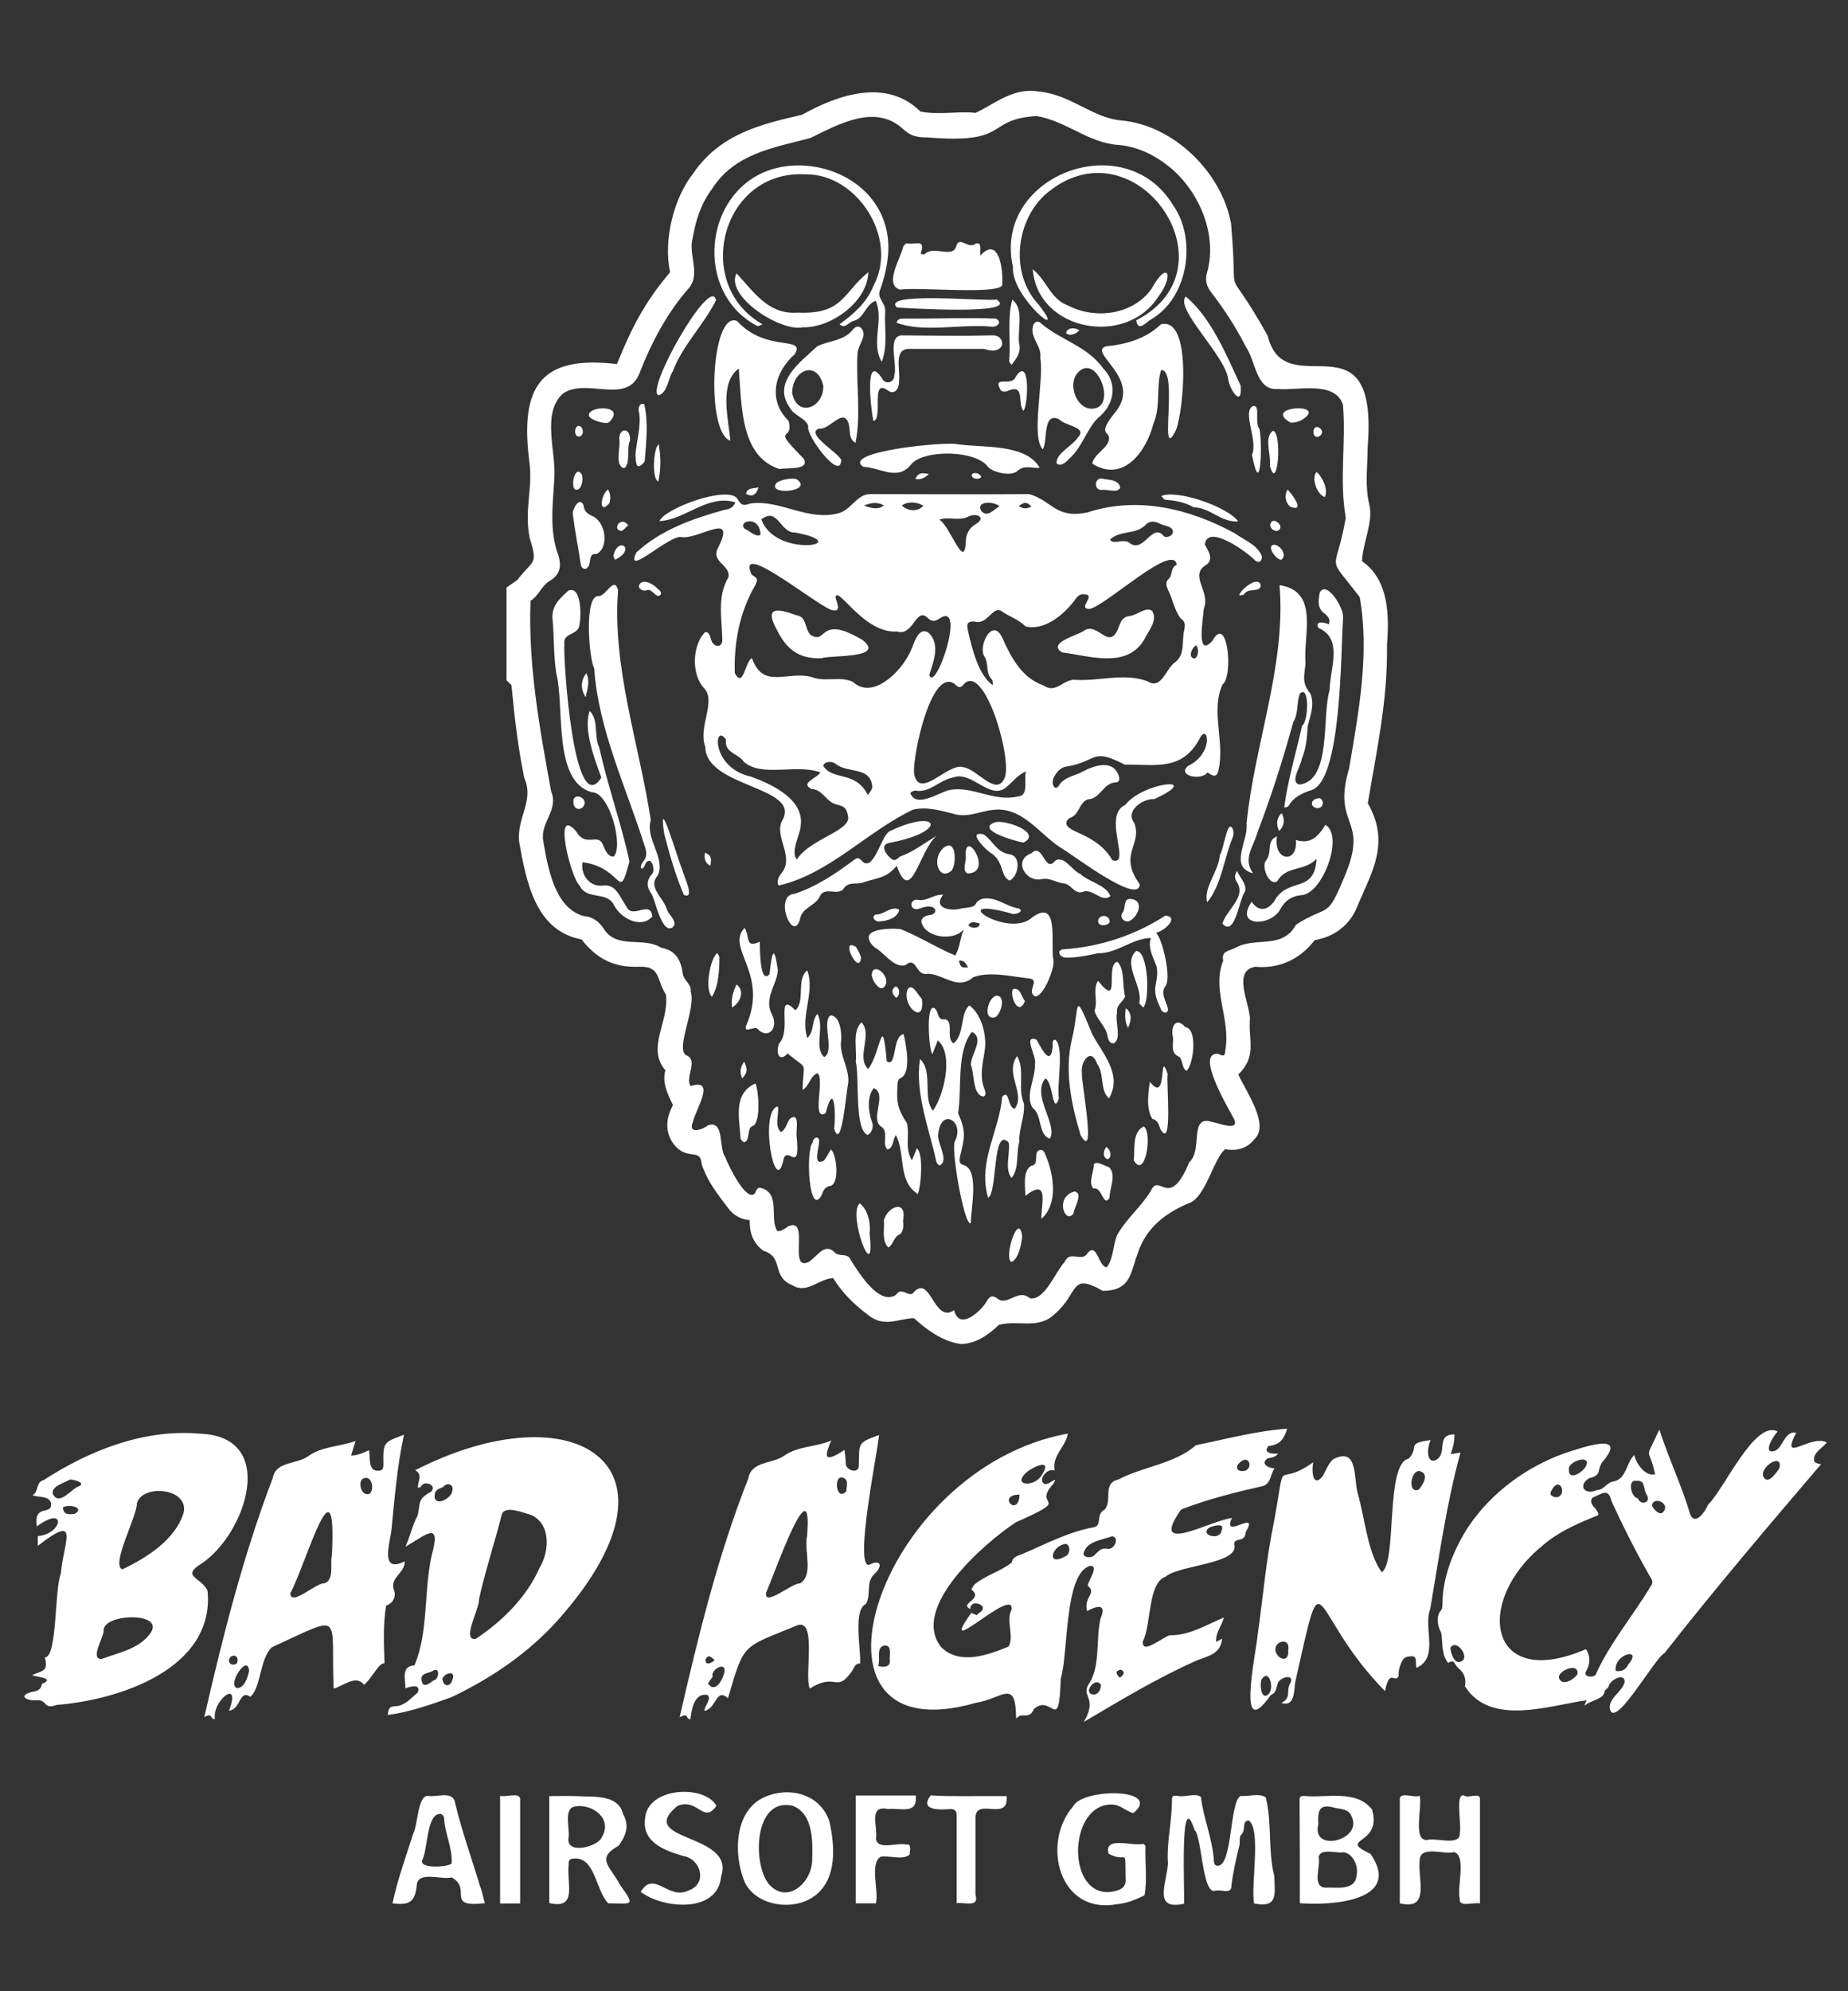 <svg xmlns="http://www.w3.org/2000/svg" id="Ebene_2" viewBox="0 0 1300 1400"><rect x="0" y="0" width="1300" height="1400" fill="#333333" stroke="none"/><defs><style>      .st0 {        fill: #fff;      }    </style></defs><path class="st0" d="M789.7,641.6c2.5-3,.2-9.6,5.3-9.6,9.9.6,6.3,11.5.2,15.2-3.6,2.3-8.3-2.1-5.5-5.6ZM604.8,846c-9,7.8,11.5,60.7,6.9,21.1,1-7.7-1.6-17.1-6.9-21.1ZM786,676.2c-9,2.1,3,34-13.6,13.4-4.1,6.1.3,15.2-2.5,20.9,1.9,6.9,8.1,10.9,9.2,18,.5,2.5,1.5,5.5,4.5,5,5.7-3.3.5-15.4,2.2-21.5-.9-5.1,4-7.5,5.7-11.3-2.2-7.5,0-19.2-5.5-24.5ZM621.8,858c.5,6.3-1.8,14.1,3.1,19.1,3.9-2.4,3.5-7.2,7.9-9.2,2.8-1.8,3-6.6,2.4-9.5,3.2-15.5-10.8-10.4-13.4-.4ZM645,807.4c-1.1,2.6-2.1,5.1-3.5,8.4-5.3-8.5-1.4-17-3.5-26.1-6.6-10.1-7.5-14.6-6.6-27.1,0-2.1.4-4,2.5-4.8,7.4-4,3.4-23.4,1.8-30.7-8.2,1.1-4.6,23.9-11.9,19.1-3.3-36.3-4-6.7-13,5.4-8.9-7.9,3.4-24.5-4.8-32.8-6.7,6.5-3,19-4,27.6,2.8,11.5-1.3,47.3,8.3,51.6,3.3-1.7,4.5-6.2,3-9.5-2.6-6.9-3.5-18.3,1.5-23.5,9.5,4.8-2.7,20.6,4.7,26.9,6.3,3.4.5,12.4,4.8,16.3,4.4-1.2,3.4-6.4,5.9-10.1,7,13,1,32.4,15.5,41.4,2.2-5.6,4.1-28.3-.7-32.1ZM692.4,765.3c-3.7-9.5-.7-18.7.5-28.1,1.1-10.2-2.7-24.4-11-30.3-6.7,5.6-3.2,20.7-11.2,26.7-5.6-4,.7-15.4-5.9-17-5.2,1-4.4-4-6.4-6.8-7.6-8.5-5,29.5-2.5,31.3,1.3-3.4,2.5-6.3,3.8-9.6,11.6,9.8,4,39.3-3.4,49.4-7.6-9.2.4-27.5-9.1-36.3-3.7,23.7,6.3,48.5,11.3,71.3,0,1.2,1.4,3.3,2.4,3.5,7.2-3-1.8-15.8-.9-21.7,1.5-19.3,18.9-9.8,11.8,4.6-3.2,3.9,6.3,59.7,11.1,57.8,0-9.9,5.8-35.5-3.8-40.5-4-1.2-4.5-2.2-3.8-6.3,3.4-14.3,4.4-17.3-1.3-30.7,2.8-18-1.4-42.9,9.7-57.1,9.4,4.7-1.2,16.2-.7,23.3,2.6,6.3,1,21,8.8,22.2,2.5-1,1.2-3.8.6-5.7ZM638.4,695.8c-4.1,11.5,12.6,26,10.1,6.4-2.6-2.1-6.9-12-10.1-6.4ZM711.6,887.3c5.2-2.4,7.3-13.9,7.4-18.5-2.5-17.5-13.3,16.4-7.4,18.5ZM700.7,700.1c-5.6,1.2-9.9,17.5-.6,15.1,4.1-2.1,7.9-15.6.6-15.1ZM1030,1262.4c-6.7-2.3-1.6,21.3-3.1,26.2.9,9.7-16.5,3.3-22.8,5-10.6,1.4-3.4-23.8-5.4-31-4.4,1.6-14-3.2-14,2.5v73.1c22.1,5.3,12.1-17.3,14.1-31.6,1.8-8.9,17.1-2.5,24.1-4.4,8.9,2.6,1.8,24.6,4,32.9-1,6.3,10.5,2,14.2,3.2,0-24.5,0-48.4,0-72.8.5-6.1-7.9-.7-11.1-3.1ZM630.4,701.5c3.4-1.7,2.2-8.1-.5-7.9-3.3,2.1-2.4,5.6.5,7.9ZM613.2,685.3c.4,5,7.3,14.5,10.2,6.2,1.4-7-9.5-15.1-10.2-6.2ZM712.4,695.6c-2.1,5,4.1,19.4,8.6,8.3-2.6-3.3-3.3-10.2-8.6-8.3ZM605.7,673c-.9-2.5-2.1-4.9-3.5-7.2-12.2-7.6,2.7,21.6,3.5,7.2ZM754,731c-5.3,22-.3,45.8,6.2,67.2,11.6,19.9,0-39.3.9-43.9-1.2-7.7,6.4-18.4,10.6-6.5,5.5,7.5,1.7,18.3,8.4,24.5,9.7-16.5-4.1-31-11.6-44.9-13.8-33.3-8.8-20.1-14.5,3.6ZM804.6,792c-8.3,3.8-6.2,16.4-7,23.9,8.2,13.8,13.2-20,7-23.9ZM821.4,755c-6.6-19.1.4,22.2-12.5,5.6-1.2,7.6-2.7,19.5,1.7,26,3.9,1,4.5,4,5.6,7.1,9.2,16.2,4-33.8,5.2-38.7ZM1276.1,1027.2c.8,1.4,2.8,2.1,5,2.2-37.5,43.9-74.6,87.5-110.2,132.9-7,3.3-36.1,56.3-38.6,38.2.5-7.8,8.8-10.8,10.6-18,0-6.9-10.7-1.2-11.3,3.3-.3,1.2-2.5,2.2-2.8,3.2-.6,6.1-9.7,6.1-14.3,10.4.4-1.1.9-2.2,1.7-4-26.8,3.8-67.7,18.5-85.7-9.8,1.1-5.8-.7-9.7-5-13.1-2.7-2.8-2.3-6.2-6.8-3.3-5-6.5-3.6-14.2-4.9-21.4-2.7-4.4-3.7-11.8,0-15.8.7-.5.8-2.1.9-3.2-.2-19.6,7.7-39.1,18.5-55.8,16.2-23.7,40.1-41.3,67-51.1,12.1-3.9,46.4-16.3,26.7,6.4-3.6,5.7,0,8.9-9,11-8.3,5.1-3.1,12.4,5.5,8.3,4.8.2,6.9-5.5,11.7-6,9.1-1.8,8.8-13,14.5-18.6,1.5,6.2,8,15.5,14.7,13.5-4.5-21.3-8-7.4,3-31.4,6.4,20.1,15.8,39.5,21.7,59.6,3.6,8.5,10.8-2.4,12.5-6.7,11.5-11.1,33-60.1,49-51.5-3,3-11,15.9-2.2,13.7,6.2-2.3,6.9-14.4,15.3-12.9-11.9,22.9,10.1.7,21.5,6.9-3.3,4.2-9.9,7-8.9,13ZM1020.3,1158.6c.3,3.6,2.7,11.5,7.1,9.7,7.6-2.2-3-16.9-7.1-9.7ZM1152.2,1053.5c2.1,5.3,9.5,3,6.3-2.4-2.9-4-.5-10.7-7.4-9.9-6.4-1.3-3.9,11.6,1.1,12.3ZM1103.7,1033.1c-.8,9.4,12.7.9,12.7-4.8-.6-5.1-13.7,0-12.7,4.8ZM1094.3,1052.7c8.6,0,3.6-15.6-2.4-5.6-2.2,3.4-1.3,4.7,2.4,5.6ZM1096.7,1179.9c2.4,6.4,11.4.2,13-2.9,1.1-8.8-14.4-2.2-13,2.9ZM1136.6,1174.8c4,.6,7.2-.7,8.8-4.5,10.8-12.5-10.5-7.6-8.8,4.5ZM1161.1,1109.1c-10-17.4-19.1-35.4-27.5-53.7-2.2-9.6-6.7-5.1-13.3-2.4-2.6,3,.4,6,2.3,8,2.8,4.4,2.8,4-2,5.8-12.8,5.2-25.4,11-35.7,20.1-47.9,38.8-38.5,102.5,30.8,72.6,3.2,5.1,3.1,10.1.2,15.3-3.1,4.6,6.1,5.1,6.8,2.2,9.8-21.8,25.8-40.6,38.1-61.1,1.9-2.4,2.1-4.3.3-6.8ZM1162.1,1058.5c.8,2.5,6,8.1,8.3,4,4.4-5.6-7.3-10.9-8.3-4ZM1240.2,1037.5c3,7.5,9.1-1.7,11.5-5.1,2.7-11.3-12.9-1.6-11.5,5.1ZM804.2,708.4c4.8-4.5,3.8-39.8-4.9-39.8-10.2,9,4.9,24.9,2.1,36.4.3,1.4,2,2.2,2.8,3.4ZM791.9,708.9c-.6,4.9-.7,9.5,1.6,13.8,3-6.2,2.3-11.2-1.6-13.8ZM755.9,837.7c-14.3,3.8-6.6,23.7-.7,15.4.5-4.3,7.1-14.2.7-15.4ZM819.7,643.8c-21.3,13.8-45.7,21.8-71,23.6-5.1,0-4.4,4.6,0,5.8,7.7.5,16.1-1.4,23.7-3,13.6.2,24-10.5,37.2-10.7-2.3,7.1,1.6,13.4,4,19.9,2.3,12.4-5.2,13.9,2.9,29.6.5,3,4.9,4.4,5.2.7-1-5.7-5.9-11.2-1.7-16.6,4-5.7-2-32.5-6.8-37.4,5.6-.6,16.9-11.3,6.5-11.9ZM731.7,808.5c-5.7,1.3.3,10.3-6.4,11.2-6.1,3.8-4,14.4-4,21.1,17.7-13.9,10.7,8,11.3,16.1,11.8-10.3,8.8-30.7,3.2-44.1-.9-1.9-1.3-4.6-4.1-4.3ZM742.4,731c-2.7,0-1.7,3.4-1.9,5.3-1.5,14.6-8.4-.4-11.4-5.4-10-3.7.7,12.6-1.1,17.1.7,9.9-7.3,22.5-1.5,31,6.8,5,3.6,18.7,12,21.6,6-9.5-13.1-30.4-3.2-42.3,5.5,1.6,5.1,26.9,9.6,14-1.6-9.9,3.9-36-2.5-41.3ZM715.5,742.5c-9.1,12.5,6.3,26.2-1.7,37.1-5.1-.8-3.6-14.5-8.8-8.4-2,23.9-17.4,45.9-9.9,70.9,6.7-3.3,2.9-50.8,14.5-38.8,1.2,7.9-3.2,18.3,2,24.9,5.5-6.6,3.1-17.1,5.4-25.2-.4-9.2,4.1-18.1,3.3-27.1-4.7-10.9,1-23.2-4.8-33.4ZM769.5,818.7c0,5.2-4.1,12.8-.4,16.9,6.5-1.3,6.8,13.5,11.4,6.7,0-6.8,5.2-16.4-.4-21.7-3-.8-8.8-4.8-10.6-1.9ZM618.9,647.8c5.4-.3,12.5-2.4,13.7-8.2-5.6-3.1-10.5,3.6-16.6,3.4-3.6,1.8-.2,5.4,2.9,4.8ZM39.9,1198.7c-9.6,3.6-6.3-3.7-14-3.3-8.4.6-13.3-3.7-2.6-6,3.2-.5,5.7-1.7,6.2-5.5,9.7-4-3.2-4.7-7-6.1,7.5-3.4,11.7-2.6,9-12.5,8.9.3,6.7-47.7,11.3-58.9,1.9-22.6,14.1-43.1-16.2-19.5v-6.9c17.5-1.4,20.5-22.4-.7-6.8-.6-5.2-.7-9.9,5.3-11.1,4.1-1,5.1-1.7,4.6-5.7-1.7-4.8-8.7-3.5-12.9-5.1,4.7-2.8,2-9,7.7-10.6,32.5-21,70.8-36.2,110-32.7,55.4,1.9,32.4,70.2,1.5,91.1-15.5,9.5-.4,9.7,3.9,19.3,5.3,54.8-62.1,76.9-106.1,80.3ZM44.2,1059.9c.5,5.3,4.1,4.9,8.3,4.5,7.8-4.4-4.3-7.3-8.3-4.5ZM49.3,1040.2c-4,2.5-13.1,4.4-12.2,10.1,4.6,9,13-3.6,18.2-5.2,5.7-2.5-3.2-4.8-6-4.9ZM72.9,1146.8c-.2,4.9-9.9,20.1-1.3,19.6,11.7-4.5,24.9-6.6,33.3-16.9,14-16.7-33.4-15.5-32-2.7ZM96.3,1057c.1,9.3-18.4,43-10.3,46.4,17.2-8.1,37.7-21,43.3-40.3,3.1-17.2-29.5-19.7-33-6.1ZM500.8,700.8c4.9-7.6,5.2-19.3,5.3-27.8-.2-1.1-1.1-2-1.6-3-5.1,4.2-8.9,25.9-3.7,30.8ZM520.9,799.7c0,1.4,1.5,3.2,2.6,3.4,4.4-1.2,1.8-9.5,5.6-11.3,6.4-1.6,4.7-24.9,2.3-30-15.8,7-11.3,24-10.5,37.9ZM523.5,746.5c-3,4.1-3.1,7.6-1.4,11.7,3.6-3.9,4-6.3,1.4-11.7ZM518.1,692.2c-2.3,5-4,9.9-3.1,16.2,7-4.4,8.4-12.7,3.1-16.2ZM271.6,1128.9c-2.2,13.4-1.6,26.8-1.1,40.6-3.7-1.2-9.7,11.9-14.5,15-5.5-7.3-14.2.7-21.3,2.8-2.2-53.3,8.3-52.8-43.5-29.1-8.7,8.4-7.5,28.5-15.1,34.8-8-5.5-6.6,9.1-15,9.7,9-23.3-12-7.2-9.9,6-3.6.3-1.4-5-7.5-1.4,13.1-57.1,27.3-113.3,48.2-168.2,2-11.6,16.3-9.5,24.5-15,9.8-7.3,22.4-6.8,33.7-11-.9,3-2,6.5-3.1,10.1q3.6.7,12.6-3.6c1.1,5.3-1.1,15.4,7.2,14.4,2.8-.3,2.8-2.2,2.9-4.2-.2-15.7-.3-15.5,14.5-21.1-4.9,22.2-6.6,45-8.9,67.6-1.3,9.8-7.9,30,9.4,21.5.2,8.5-10.9,11.3-7.5,20.4,1.6,4.6-.9,9.2-5.6,10.7ZM167.1,1167.2c.3-4.2-5.5-4.1-6,0-.8,3.9,6.6,4.6,6,0ZM175.2,1174.8c-.8-12.7-15.9,10.1-8.3,12.1,5.2-.3,7.4-7.6,8.3-12.1ZM204.2,1120.2c.4,9.7,18.2-7.6,24.1-7,7.1-2.6,3.7-13.7,5.2-19.8,3.6-72.8-18.1,6.1-29.3,26.8ZM257.2,1039.1c-5.5.3-4,8.9-.9,10.8,7.4,4,7-11.5.9-10.8ZM495.9,599.5c-.5,3.7-.5,6.9,3.8,9.2,1.1-5.8.3-7.5-3.8-9.2ZM467.2,586c3.8,14.7,7.9,29.3,13.9,43.2,8.5,3.6-.6-14.2-1.1-17.6-3.1-6.9-17.4-56.6-12.8-25.6ZM392,1139.6c-20.7,22.9-46.5,40.4-74.5,53.7-14.5,5.2-29.5,10.5-44.8,12.5.9-5.7,1.5-6,6.6-6.3,5.9-.7,10.1-5.8,14.5-9.5,2.7-6.2-5-4.5-8.6-2.9,0-6.8-3.2-15.6,6.3-16.2,9.9-22.4,6.6-52.2,12.1-77,7.2-25.9-4.3-14.4-18.4-6.4,3.3-7.3,4.9-15,8.6-22,2.1-9-.3-11.4,9.4-16.7,4.7-4.3-4.5-8.5-7-3.7-.3.5-1.2.6-2.2,1.1-.5-4.4,3.9-9.2-1.9-12.5,111.6-57.1,198.3-4.1,99.9,105.9ZM304.3,1174.9c-3.9,1.9-9,1.4-7.6,7.2,1.1,5.2,5.8,1.2,8.2-.6,4.2-.5,4.8-10.4-.6-6.6ZM318.1,1048.5c1.6-4.5-3.5-6.9-6.2-3.1-3.1,1.4-6.1,1.9-6.2,6.4,0,8,12,1.6,12.4-3.3ZM311.2,1180.3c.7,6.3,5.9,5.6,7,.8,2.9-6.6-4.9-5.6-7-.8ZM373.3,1065c-4.9-1.2-18.7-7.2-20.4.2-5,19.7-11.5,39.1-15.9,59,.5,6.7-12.7,29.6-2.4,28.1,18.5-12.2,35.9-29.4,44.9-49.8,7.1-11.8,8.3-31.2-6.2-37.5ZM984,1177.9c-2.1,6.8-6.5-5.9-9.7,11.1-54.7-55.5-41.8-101.3-63.1-6.5-1,6-.2,18-9.8,14.8,7.8-4.1,2.6-8.3,6.6-14.5,2.4-6.4-8.5-3.3-9.2,1.1-1.1,2.8-.9,6.3-4.8,7.8-24.7,35.2-10.4-29.2-9.3-42.2,3.8-26.3,5.9-52.9,11.4-79,9.4-51.3-.3-22.5,27.7-42.4-1.2,5.8-.5,18.5,6.7,9.8,2.1-3.9,3.9-8.7,7.1-11.8,18.6-9.7,14.1,14.4,18,25.6,4.7,17.1,6.6,40.2,16.4,53.7,11-6.7,2.3-76.6,18.9-79.8,8.1-8.4-2.5-10.8,15.6-13.1-2.3,3.7-3.7,15.7,2.7,14.4,10.3-4.1-.2-18.5,14-18.4-.1,5.4-.8,8.5-2.7,13.9,3-.5,5.1-.8,6.9-1.1-9.9,35.7-15.2,74.6-21.3,110-5.1,13.1,6.5,34-9.6,41.3-1.1-2.9.9-8.4-3.5-8.1-3.1.2-5.4.3-7.1,4.2-1.3,3.1-2.3,5.9-1.9,9.2ZM998.1,1047.3c2.7-3.2,7.5-10.6,1.2-12.8-6.7-2.4-9.7,16.3-1.2,12.8ZM887.4,1180.9c-1.3,3.1-.4,14,4.3,10.8,5.4-3.6,1.2-19.5-4.3-10.8ZM906.2,1160.4c2-10.3-11.6-6.4-8.6,1.4,2.5,6,9.5,6.4,8.6-1.4ZM351.8,1262.6v75.7h14.1v-73.8c-1-4.5-9.7-.7-14.1-1.9ZM337.6,1325.9c1.6,3.9,2.2,8,3.5,12.2-28.5,3.3-8.5-10.1-23.4-18.1-7.2,1.9-23.4-4.8-24.5,5.2-1.1,11.9-5.1,14.6-17.1,13,3.4-16.2,9.5-33.1,14.7-49.3,3.1-5.8,3-25.8,9.9-26.3,6.4,1.4,18-4.2,19.5,5.2,4.7,19.7,11.6,38.7,17.4,58.1ZM312.4,1277.9c-.3-1-1.3-2.3-2.2-2.5-10.1-1.2-9.2,24.5-13,32.1-3.3,6.7,18.3,5.3,20.5,2.7.8-11.1-5-21.3-5.3-32.3ZM436,1325c11.4,15.8,8.7,13.2-8.1,13.2-9.3-9.6-9.2-34.2-25.6-31.3-2.4.3-2.3,2.5-2.3,4.3-1.4,13.3,6.4,31.5-13.6,26.8v-75.2c6.7,0,12.9-.2,19.1,0,11.6.9,29.4-1.8,32.9,12.9,4.6,7.8,1.8,15.2-3.2,22-16.7,9.1-5.4,14.9.8,27.3ZM403.9,1270.2c-7.9,2.2-2.5,16.3-4.1,22.9-.4,11,21,5,23.4-1.2,8.3-13.1-6.7-24.3-19.3-21.7ZM630.8,608.7c10.2,28.6,15.6-10.6,28.2-21.2-9,5.5-16.1,11.2-26,14.8-1.8,1.6-3.6,3.5-6,1.5-3.6-2.8-8.5-9.8-1.4-11.2,41.8-7.7,35.5-25,.5-8.3-6,2.3-10.8,27.3-18.7,22-3.9-3.9-3.9-3.7-8.1-.6-12.5,9.2-25.3,17.8-40.3,22.7-15.1.9-1.4,34.9,3.7,18.2,1.2-8.3,9.8-9.2,13.6-15.5,3.3-8.4,11.4-1.3,16.7-5.6,3.8-6.6,9.6-2.9,15.2-5.4,9.4-3,15.4-2.7,22.6-11.4ZM680.8,614.1c18.8-.5-2.8-33.4-1.4-11.7.4,3.6-3,10,1.4,11.7ZM669.5,612c3.5-4.7,3.3-22.7-5.5-16.1-9.4,8-3.3,24.2,5.5,16.1ZM663.5,629.1c-7.8,9.7,5.9,11.9,13.2,9.5,14.2-1.2,6.3-3.8,14.5-6.7,9.9-1.7,16.6,5.6,25.7,6.9,4.1,2.2-3.4,4.7-5.3,3.5-49.1-13.5-2.1,18.3,14.5,2.7,19.5-14.1,12.7,19.2,14.9,30,1.4,5.3-7.4,26.7-13,25.5-6.5-3.9,5-12.1-5.1-12.7-12.3-1.4-26.6-4.9-38.1-.8-11.7,10.1-21.6-3.1-33.3-2.3-7.2,1.1-6.8-12.8-14.6-6.1-8.3,2.2-14.7-8.9-21.7-12.5-13.4-13,9.4-13.7,18.3-12.9,13,5.2,25.3,13.1,38.5,18.6,3.5-6.1,3.2-11.8,6-18.5-7.3,9.2-28.4,5.6-29.9-5.7.6-2.8,3-3.8,5.6-4.2,6.4-.6,5.3-6.5-1.1-6-3.6-.2-9.6,4.6-11.4-.7-.5-2,1.3-4.3,3.8-4.1,7.2,1.5,11.6-4,18.5-3.5ZM681.2,650.4c1.8,2.8,8.4,2.5,7.9-1.1-3-.7-5.7-2.1-7.9,1.1ZM674.5,675.4c1.4,4.8,1.6,5,6.5,4.7-1.6-3-3-5.1-6.5-4.7ZM760,614.5c-5.8-2.2-11.5-13.7-17.9-9.2-7,9.1-8.6-13.4-16.5-5.4-12.8,4.5-4.8,20.2,6.8,18.3,5.4-1.4,9.8,1.9,14.9,2.8,5.9-.2,8.2,7.8,14,6.2,7.2-3.3,14,8.1,19.8,2.8-2.9-7.8-15-9.8-21.1-15.5ZM772.5,647.6c-.2,4.8,9,3,8.1-.3-1.4-5.2-8.2-3.6-8.1.3ZM700.1,578.1c-14.7,5.1,14.3,13.5,19.9,14.3,13.5-6.7-12.2-16.2-19.9-14.3ZM555.9,786.4c-2.7,3-2.7,7.7-6.7,9.5-4.7-5-1-11.7-2-18-13.2,2.6-2.3,63.8,3.7,38.6,2.3-13.5,12.6,11.6,9.4-18.5-.3-3.5,2.4-16.3-4.4-11.6ZM579.6,816c-8.7,4.6-2.8-10.4-3.4-14.4-1-3.6-4.4-1.3-4.5,1.7-5.1,4.8-2.7,54.2,6.5,36.6.9-3.1,2.4-5.6,5.9-6.1,6.5-1.4,4.7-21.4.5-25.7-2.1,3-2.9,5.4-5,7.9ZM591.8,730.8c.2-5.4-.9-16.5-7.5-16.9-6.5,3.9,3.1,25.4-4.5,29.3-7.5-6.8.5-20.9-4.8-30.4-4.4,5.4-1.9,12.2-7.1,17-5.1-15.6,5.6-31.9,0-47.5-8,6.1-1.2,21.1-8.3,28-14.5-14.2-2.4,13.7-11.3,23-2.7,5.3-1,14.6,5.8,7.4,15.2,12.7,10.9,4.1,10.5,25.6,5.1-3,5.1-9.8,10.5-11.7,5.3,3.4-4.6,34.4,5.7,28,6.3-24.2,7.3,1.8,6,10.9,5.2,16.9,8.5-26.2,9.9-32.1,1-10.6-6.8-19.8-4.9-30.6ZM964.1,1303.4c22.8,33.3-27.6,36.5-49.7,34.7,0-24.5,0-48.2-.2-72.5,0-2.4.9-2.9,3-2.9,15.7,1.6,37-4.8,48,9.6,7.4,25.5-25.2,19.8-1.1,31.1ZM927.4,1282.5c-5.2,20.4,31.1,11.5,23.6-4.9-1.6-5.3-6.8-5.7-11.9-6.5-11.2-3.4-12.2,2-11.7,11.4ZM945.3,1302.3c-5.2,1-16-3.2-17.7,3.2,1.7,6.4-4.8,20.3,4.2,21.7,8.3-.5,21.9,2.7,22.6-9.2,1.2-6.1-2.6-14.7-9.1-15.7ZM543.1,713.4c-6.1-11.5,3.4-20.7,4.1-31.3-2.8-19.4-4.2-11.9-5.9,2.9-7,7.6-6.7-18.9-6.8-22.9-10.6,4.8-6.7-3.3-10.7-9.7-13.7,14.4,17.6,32.2.9,69.1-1.1,5.2,5.7,0,7.9,1.6,7.4,8.2,15.4.2,10.5-9.7ZM691.9,586.6c-11.7-2.5.6,9.8,4.2,12.5,10.9,6.4,7.1,17,14.1,20,6.1-2.5,8.9-17.4-.2-18.5-8.9-1.3-11.6-9.6-18.1-14ZM833.8,722.1c-7.2-8-10.5,1-8.6,7.5.3,5-2,10.8,4.3,13.4,2.8,2.4,1.6,7.6,5.1,9.9,5-4,8.2-29.6-.8-30.8ZM778.3,806.4c-2.4,2.6-2.7,8.1,1.2,8.6,2.9-1.8,1.8-6.6-1.2-8.6ZM699.3,1262.8c-14.8-.1-29.7.4-44.6-.5-8.1,10.6,5.9,10.3,13.9,9.6,2.9,0,4.4,1.2,4.4,4.5v61.7c5.8-.8,16,3.3,13.2-5.9,0-18.2,0-36.4,0-54.6.7-14,23.6,3.7,21.9-14.8h-8.8ZM890.4,1263.7c-4.5-3.2-12.1-.5-17.7-1-7.8,4.2-5.6,48.7-15.9,49.1-2.5,0-2.8-1.7-2.9-3.7-.9-15.3-7.4-29.8-9.1-44.7-4.2-3.1-11.6.6-16.7-.8-3.3-.3-3.7.3-3.7,3.3,0,15.2-3.8,29.3-2.8,44.4-1,14.5-10.6,33,11.3,28.2.7-6.1-3.3-84.5,7.4-51.9,5.1,4.2,5.4,43.9,13.9,42.9,3.7-1.6,12,2.7,12-3.1,1.1-9.8,3.3-19.4,5.7-28.9.5-2.5-.3-5.8,1.1-7.4,3.8-2.9.1-9.7,5.4-10.2,9,6.3,1.4,45.2,3.8,58.4,16.7,3.3,14.7-6,14.2-19.2-4.6-18.3-1.4-37.2-6-55.4ZM747,458.7c19.2,2.3,45.1,11.7,57.7-8.6,2.8-6.1,10.1-13.8,5.8-20.6-4.5-3.2-10.8,3.2-15.9,3.6-6.3.8-6.5,5.9-8.8,10.6-6.5,12.6-14.3-7.1-23.6,0-4.6,3.1-25.7,8.4-15.2,14.9ZM805.8,1298.2c0-.7-1.2-1.8-1.7-1.8-7.6,1.9-27.7-5.8-24.3,6.9,13.5,7.3,11.6-6,12,16.9.7,6.3-2.6,8.3-8.2,9.6-31.5,6.6-33.2-53.5-6.7-60.5,10.6-2.5,13,3.5,20.4,5.5,20.9-17.8-36-17.7-42.4-4.8-22.6,26.1-9.9,76.4,30.9,68.8,7-.6,13.1-3.2,19.3-6.2,2.1-10.9.2-23.1.7-34.4ZM447.7,388.4c17-15.8,39.9-23.9,61.9-29.9,3-.6,6-1,7.7-5.3-19.5-6-34.9,12.2-53.4,13.2,3.8-9.3,49.6-25.8,55.1-15.3,2.6,4.4,3.9,4.6,8.8,2.9,20.7-3,40.3,12.6,61.8,6.9,8.9-1.9,13.1-13.7,22.8-13.5,37.2,0,74.5.3,111.7,0,16.7,5,18.2,17.4,40.8,12.9,35.3-11.6,72-2.7,103.8,14.7,6.7,4.8,15.9,8,19,16.2,0,3.3-1.8,5.1-4.9,2.8-5.5-6-33.7-26.2-35.2-11.1,2.4,4.7,6.5,10,1,14.2-12.6,7.5,3.3,18.7-1.8,31-.2,5.5-5.9,35.9,6.2,22.3,10.6-19.3,14.8,25,7,30.9-8.6,18.5,1.9,40.5-2.9,60.5-1.3,5.3-3.9,3.8-7.7,1.3-4.1,6-21.9,2.4-13.6-4.6,19.1-9.3,13.6-31.7,7.7-18.4-12.4,22-30.5,17.3-52.3,17.5-23.8-12.3-18.5-2.4-41,1.4-5.3,0-13.1,10.6-8.1,14.8.6.2,2-.2,2.3-.7,3.7-7,11.5-7.3,17.4-10.7,8.4-4.4,21.5-8.7,25.3,3.4.8,2.4,0,4.3-2.3,4.3-8.8.4-10.5,11.4-19.4,11.9-6.5,2-5.8,11.2-13.3,13.3-6.1,5.5,3.4,8.6,7.5,10.7,9.4,4.2,17.7,9.6,22.9,18.8,13.9,4.6-7.5-31.5,9.1-38.9,12.5-16.2,56-20.5,20.5-4.1-8.2-.5-20.9,8.4-14.1,16.9,5.6,15.9-11.6,21.6,3.8,43.1-.6,14.8-46.7-20.5-53.9-24.7-15.3-9-26.9-28.1-46-27.9-9.9,0-19.3,5.6-29.1,3.5-9.9-2.4-19.7-5.8-30.4-3.5-32.3,15.2-59,45.3-94.6,53.4-1.8-2.4,0-6.4,1.8-8.5,9.8-11.5-5.3-25.9.6-37.1,14.2-24.2-53.9-23-54.1-52.1-5.1-13.5,7.6-31.3-.4-40.6-9.7-9.8-8.7-30.6.2-39.8,4.1-.8,3.6,5.8,5.7,7.9,2.5,2.9,5.9,2.1,6.5-1.6,0-15.4-4-30.8,4.3-44.9,1.9-8.6-12.6-10.7-7.3-20.7,13.4-26.3-12.8-6.2-25.4-7.5-7.8-2.8-41,29.4-32,10.7ZM837.9,461.5c3.6,5,6.8-4.3,3.5-7.8-2.6,1.8-4.3,5.3-3.5,7.8ZM613.6,552.6c-1.6-13.9-17.6-8.7-25.8-15.6-2.3-1.8-7.6-2-8.7,1.4,6.8,10.9,22.6,3,31.4,20.6,1.3-2.1,3.3-3.8,3.1-6.4ZM721.7,542.4c-5.5,2.2-9.6,7.6-14.1,11.3-11.3,9.1-24-11.9-36.9-7.1-9.7,1.6-16.5,11-26.5,9.3-1.2-.2-3.4.8-3.8,1.8,4.1,10.8,20.1-.6,27.7-2.3,16.1-3,30.8,8.6,47.9,4.6,8.1-.5,4-11.6,5.7-17.6ZM643,543.8c3.5,19.4,24.1-7.9,34.5-4.4,9.3.8,23,20.7,28.9,8.2,6.5-11-12.7-79.4-27.6-67.4-3.2,3.8-3.9,3.8-7.6.4-16.4-10.7-29.3,51.1-28.2,63.2ZM780.9,379.4c2,4.2,10-1.5,14.1,2.7,10,6.7,15.7-15.4,23.9-4.9,1.8,1,5.1-.2,6-2.2,1.6-5.2-6.5-5.1-9.5-7.1-3.8-1.7-7.2-1.7-10.1,1.7-6.9,6.4-17.5,3.1-24.4,9.8ZM716.7,355.8c3,2.1,5.8,2,8.8.3-3-3.3-5-3.3-8.8-.3ZM705.4,430.3c-6.9-5.9-10.5,9.8-19.9,6.7-4.6-.3-5.7,1.4-4.7,5.9,2.9,12.8,7.4,31.9,17.7,38.9-.3-1.4,0-3.4-.9-4.2-4.5-4.6-1.7-11.2-5.3-16.3-4.1-7.6,5.6-26.9,12.5-13.5,6.3,14.1,13.6,28.6,29.2,34.1,8.5,5.9,13.4-3.5,21.3-4,17.1,1.5,35.1-5.2,51.9,1.1,9.8,6.3,12.8-8.7,19.1-13.1,7.8-5.6,4.8-15.1,6.8-23.1.6-3.2.8-5.9-2.5-7.9-4.3-5.6-5.6-13.5-8.8-19.8-1.3-3.1-2.5-6,.9-8.6,2.1-3.1.8-7.5,5.1-9.4-2.1-16.3-50.4,29.3-61.5,31.1-8.8-.3,5.4-9.9-3.5-10.4-3.7-.4-5.3,2.1-7.1,4.6-7.6,10-21.3,21.3-34.3,18-4.7-4.7-10.8-6.7-16-10.1ZM690.4,359.4c4.3,4.6,8.4-.9,12.7-3.5-4.7-3.9-17.1-3.4-12.7,3.5ZM660.7,365.4c7.4,3.6,17.6,36.1,18.7,16,0-5.6,2.1-10,7-12.9,7.9-4.7.5-8.2-5.2-5.3-6.6,3.4-14.6-.2-20.5,2.2ZM634.4,355.5c4.9,4.2,11.1,4.3,15.1.2-4.2-3.1-11.6-3.2-15.1-.2ZM607.8,355.5c4.7,1.6,9.4,3.3,14-.1-4.6-2.7-9.3-2-14,.1ZM535.6,365.1c9.4,27.8,67.7,17.6,23.8,9.3-10.7.5-12-18.2-23.8-9.3ZM523.9,371.8c3.5,1.3,7.3,6,11.1,4.3-.4-14.6-16.7-9.6-11.1-4.3ZM516.9,473.3c6.1,11.3,7.3-8.8,12.1-10.5,7.9,22.3,24.9,8.6,41.9,13.2,9.3,3.8,20.5-.9,29.2,3.5,13.5,12.5,32.9-6.6,39.1-19.1,3.4-4.9,5.8-20.6,13.9-15.6,8.7,8,3.5,20.6.6,29.7,4.3,13.4,26.4-52.4,7.3-39.7-3.3,2.4-5.8,2.4-8.8-.7-7.9-7.2-9.9,13.6-21.1,9.9-23.8,1.8-42.8-34.1-43.3-23.6.8,3,4.3,9.8-1.8,8.7-7.8-.3-68.9-51.4-57.3-25.1,4.5,2.8,4.6,3.2,2.4,7.8-10.8,18.6-14.9,40.1-14.2,61.5ZM510.7,520c-8.6-12.5-10.9,20,17.8,26.1,14.6,5.4,37.1,15.8,34.8,34.2-.5,7.3-7.4,18.2-2.8,24,9.9-15.2,39.5-20.2,35.9-31.1-.9-5-2.4-6.2-7.6-7.5-7.6-1.5-9.7-10.6-18-11-8.2-4.2,3.6-7.3,6.3-11.6-17.3-6.4-40.2,3.7-53.7-7.3-3.8-6.1-14-6.2-12.7-15.8ZM598.4,1176.2c-10.2,13.9-10.7-.5-28.7,11-4.3-9,5.9-52-10.2-43.9-37.3,15.4-35.9,11.3-47.4,50.7-8.5-7.7-8.1,7.5-16.6,8.9.3-4.2,5.1-8.1,2.4-11.1-9.5-2.1-11.5,10.2-12.2,17-4.1-.3-.4-4.9-7.6-1.5,13.1-56.9,26.8-113.4,48.3-167.8,2-12,16.1-10.2,24.6-15.6,10.2-7.4,22.2-6.2,33.8-11.1-4.2,9.7-6.7,17.2,9.3,6.6.4,3.5.8,6.7.9,10,.3,4.3,8.4,6.9,9.1,1.8.7-16.3-2-16.4,14.3-22.3-1,11.6-17.5,92-7.2,91.4,9-4.6,9.8,1.2,3.5,6.8-5.7,5.8-1.7,13.5-5.5,20.6-9.3,4-3.5,32.1-4.1,41.9-4.2-.3-4.4,4.2-6.7,6.6ZM502.7,1167.2c-3-2.8-4.6-4.1-6.4-.4-.3,4.3,3.7,2.9,6.4.4ZM501.3,1178.9c-1,1.6-2,2.4-3.2,4.8,5.2,7.5,10.9-3.6,11.6-8.8.8-6.8-10.1-1-8.4,4ZM567.7,1080.3c4.6-53.1-23.5,28.1-28.7,39.2-2.1,11.1,18.4-6.8,23.7-6.2,9.9-5.8,2.8-23,5-33ZM593.6,1039.2c-7.6-3.8-5.8,17.3,1.8,9.3,0-3,1.7-7.9-1.8-9.3ZM602,1262.4v75.8h14.2c2.1-9.4-4.6-28.1,3.4-32.8,6.3-1,15.5,2.7,20.3-1.5,0-2.4,1.7-7.8-2.3-7-6.1-1.7-20.3,4.3-21.4-4.1,1.4-8.7-5.6-23.9,8.5-20.9,9.8-.9,20.7,4.1,19.5-9.5h-42.2ZM578.1,462.8c5.6-2.4,45.5.5,28.7-12.8-31.3-18.7-24.7,4-36.7-3.7-4.2-4.4-2.5-12.8-9.8-13.7-13.4-4.9-23.1-6.5-13.6,10.6,6,12,14.3,20.4,31.4,19.6ZM746.2,1180.2c-1.3,40.1-6,10-18.9,21.4-3.6,8.3-8.2,1.4-12.5,6.8-.2-29-9.4-14.1-28.6-11.1-132.5,38-70.3-164.6,65-189.4-1.6,9.7-11.3,15.3-9.3,26.1-4.7-2.2-11.2,5.3-8.1,8.6,2.7,3.8,11.4-6.8,7.3.5-16,17.5,15.4,8.8-26.3,27.1-22,14.4-74.9,60.1-52.7,87.9,13.1,12.9,32.9,5.5,47.4-.4,4.2-7.6-2.1-17.9,2.1-26,2.3-17.6-54.2,38.4-28.3,2.3,1.6.6,3.8,1.8,4,1.5,1.3-2,5-2.7,3.9-5.9-1.9-2.8-8.7-3.8-8.6,1.7-8.4-4.1,9.9-6.8.7-13.7.9-1.5,1.4-2.9,2.4-3.7,7.7-6.4,18.5-9.2,26-15.3.8-4.3,4.6-4.7,7.5-6,16.4-7,32-15.4,50.1-18.8,6.5-1,1.1-9.2,7.9-12.5,5.5-6.7-2-18.5,9.6-21.1,17.5-9.2,39.6-11,54.5-24.1,21.3-4.3,42.5-10.1,64.2-11.6-2.4,7.7-5.3,11.3-13.2,12.2-4.1,4.7,2.6,5.9,6.7,5.2-1.5,2.8-4.7,2.8-7.3,3.5-5.3,3.6.5,6.9,4.9,7-3.1,4.2-2.4,10.7-8.2,12.4-19.4,4.4-39,9.3-57.5,16.5-23.6,33.4,20.8,7.6,35.7,6-7.3,16.3,19.9-7.3,9.7,10-.5,7.9-7.9,3.1-8.1,8.4,4.2,13.9-38.4,14.5-48.2,22.8-12.8,4.6-9.9,33.6-16,45.4-1.2,10.3,14.4-3.3,19.1-4.2,13.1.3,25.1-7,37.9-12.5-1.6,6.2-6.1,10.7-5.4,17.2,1.7-.9,2.8-1.6,4.1-2.3-.9,10.5-9.2,12.1-17.5,15.2-27.8,12.3-53.7,28-79.7,43.3,10.4-18.2-3.4-17.3,4.3-27.9,7.3-12.8,4-30.3,7.4-44.8,4.6-10.3-2.3-9.3-9.4-5.1-2.9-10,7.2-12.5.4-17.9.3-3.6,8.2-14,1.8-14-18.6,4.9-15.3,61.9-20.8,79.3ZM774.5,1184.7c-3.7-6.7-13.7,6.2-5,6.7,2.6,0,4.9-2.8,5-6.7ZM859.3,1076.1c2.7-5.7-5.6-3.4-8.6-2.1-7.3,5.4,7.8,9.5,8.6,2.1ZM872.8,1034.2c9.8,1.4,7-14-1.6-5-1.7,2-1.3,4.6,1.6,5ZM732.7,1037.4c7.5-11.6-3.2-7.4-9.4-3.2-12.8,10.2,3.8,12.1,9.4,3.2ZM717.2,1050.8c-1.5.1-2.4.2-3.3.3-10.9,2.6,2.8,15,3.3-.3ZM622,1157c-5.9,1.3-2.5,9.1-4.2,14.3,2.9,1,8.4,1.2,8.2-3.5-.7-3.8,2.1-11.4-4-10.8ZM787.7,1179.6c3.3-2.3,3.9-4.4.6-5.7-3.9,1-3.5,2.7-.6,5.7ZM770,1093.3c2.3-2.1,4.4-5,8.1-4.5,5.8,1.8,9.8-7.8,4.3-8.7-6.3,2.3-16.9,3.6-19.4,10.1-3.3,4.9,4.6,5.9,7,3.1ZM749,1094.4c3.5-.9,4.6-7,1.1-8.9-10.2.6-14.4,16.3-1.1,8.9ZM633.2,203.7c11.1-2.2,74.1,4.2,71.8-4.1.8-9.5-2.2-34.3-15.4-19.9-.3-3.8,1.4-9.9-3.3-8.4-4.8,4.2-11.1-5.2-13.4,1.1-2.3,10.2-15.8-.4-22.4,6.3-.5.4-1.6,0-2.9-.3,3.8-11.1-3.5-6-9.7-7.3-.4-.2-1.8,1.2-2.5,2.1-1.4,7.9-14,27-2.2,30.5ZM636,224c-2.2-.1-4.9.3-5.3,2.9,19.2,7.3,45.6.6,67,2.8,4.2.4,7.4-3.5,2.9-5.7-21.5-.8-42.9.2-64.6,0ZM701,210.6c-7.1,1.5-81.9-5.8-70,5.6,4.8.3,87.5,5.7,70-5.6ZM865.8,581.2c-3.1-.8-5.1,16.3-7.7,20-.7,11.4-11.7,22.7-8.9,33.2,10.1-12.1,11.9-31.3,18.2-46.3.5-1.4.6-5.9-1.6-6.9ZM463.1,338.5c2-9.5,1.8-17.1.3-26.2-3.8,2.5-5,24.7-.3,26.2ZM463.3,277.9c6.3-1.7,6.7-11.9,10-16.9,7.1-18.6,21.7-32.4,30.4-49.9-3.6-18.6-50.3,64-40.4,66.8ZM531.8,228.7c1.5,1.3,3.1-.2,4.6-.7-49.7-28.2-28.7-108.9,30.3-105.4,35.7-.7,65.9,44.6,47.7,78.5-4.8,11.8-13.7,19.5-23.8,26.9,4,3.6,6.4-1.6,9.9-2.4,7.4-1.7,8.3-11.6,15.5-14.1,6.1,13.5-3.7,29.8,4.3,42.9,4.4-11.6,1.7-23.7,2.4-35.7.4-5.6-6.2-9.3-3.6-14.8,4.3-12.1,7-25,5.3-37.8-5.4-39.6-50.5-58.3-84.3-46.1-45.4,16.9-51.4,85.3-8.3,108.7ZM620.6,266.2c-12.9-19.7-7.8,22.7-6.2,29.8,7.2-1.5-2.5-31,10.4-21.3,5,3.4,8-2.4,7.6-6.9,1.2-7.4-4.3-22.8,7.5-22.5,17.5,0,34.9,0,52.4,0,15.7,5.4,15.8-10,5.8-9.5-21.4.5-42.8.2-64.1,0-10,1.1-2.5,20.6-4.9,28.2.1,5.1-6.5,6.7-8.5,2.2ZM440.5,637.1c-4.7-6.5-7.1-16.1-16.9-14.4-9.7.7-15.3-8.6-13.8-16.5,29.2,3.9,24.9,29.4,33-.5-5.7-26.6-15.3-53.1-21.2-80-4-8.1-.2-19.6-6.8-25.8-4.6,13.1,3.5,33.7,8.2,46.8-19.4,30.7-26.8-82.7-26-93.7-1-7.7,7.3-6.2,10.1-11.6,2.1-6.3,2.3-30.3-7.3-26.1-5.9,5.4-12,10.5-11.1,20.1,1.2,12.7.6,25.6,2.7,38.3,5.9,23.2-2.7,75.7,24.9,83.3,12.8,0,22.5,38.7,15.4,45.2-4.5.5-6.3-5.7-8-9.1-3.4-7.1-12.1,2.8-18.4-8.6-16.6-19.1-3.8,32.9,2.5,38.2,5.1,10.6,19,3.4,24.2,13.8,4.6,9.2,19.2,16.9,26.9,7.8-1.5-12.1-14.2,2.8-18.4-7.2ZM406.9,344c2.8-1.9,3.8-8.6,1.8-11.2-5-6-8.6,14.5-1.8,11.2ZM412,490.1c1.4-6.1,3-11.4.5-16.8-4.1,5.1-4.2,11.3-.5,16.8ZM413.8,398.4c2.2-3.1,0-9.7,6-8.9,9.1-5.1,6-22.9-3.2-26.7-3.4-1.6-5.7-3.3-6-7.3-2.7-7-7.6,2.1-7.7,5.2,1.4,12.4,3.9,24.1,5.7,36.4.5,3,3.6,4,5.2,1.3ZM411.3,564.4c0-4.5-8.1-6.6-7.9-1-.5,7,7.3,6.9,7.9,1ZM449.6,679.7c-14,.5-27.8-2.8-40.5-19.2-33-6.1-39-41.8-43.9-68.6-1.8-17.5,10.8-28.4,3.6-45-4.4-21.1-7-43.8-9-65.2l-3.5-3.4v-65.2c.4-.3,7.3-5.1,7.7-5.4,10.7-14.3,14.8-9.8,8.6-29.5-4-20.1,2.5-35.3-.3-54.1-6.3-50.8,6.5-74.8,61.7-68.1,9.4-23.4,18.9-43,37.4-64.6-5-22.8,2.8-52.5,16.1-69.3,19.1-28,47.6-34.7,76.7-41.4,25.4-14.2,59.4-25.9,83.3-2.3,12.1,2.7,28.6-.5,38.7,1,14-6.6,26.9-18.2,44.7-15,21.9,1.9,37.9,18.6,57.8,20.3,36.9,3.2,70.8,36.5,77.3,72.5,5.6,63.7-6.6,20.9,25.8,78.9,12.2,50.1,78.1-18.5,70.3,78.2,0,13.4-2.1,26.9,1.1,40.2,3.1,12.4-4.5,26.8-5.1,40,19,13.2,19.2,38.2,17.6,59,.6,38.6-7.3,74.2-13.5,111.3,15.7,27.2,3.3,47.5-6.7,70.8-5,13.9-15.9,22.9-30.7,25.4-10.3,13.6-25.1,20.3-41.8,18.7-16.1,2.8-4.2,24.9-3.7,36.5-1.4,15.1,5.3,26.1-8.2,39.3,5.5,12,22.3,35.4,11.3,45.5-2.7,3.5-8.8,9.1-20.5,7-7.6,5.6-13.3,31.9-24.1,37.3-56.1,22.7-26.5,62-62,62.3-23.5-13.4-16.4,1.4-33.8,16.2-11.5,11.3-25.9,4-39.3,7.7-8.8,8.3-16.4,12.8-26.1,13.5-13-1.3-25.2-10.4-33.6-18.2-11.9.3-21.3,7.2-33.1-2.9-10.1-7.5-17.9-15.8-23.8-25.3-10,.4-18.6,11.5-28.7,5-15.1-6-5.7-19.8-20.2-24.1-8.1-5.7-10-13.9-9.8-21.7-5.9-.2-11.4-3.3-15.2-8.4-7-9.5-14.2-17.8-18.6-30.9-.6-9.5-6.6-5.1-13.7-8.9-5.1-2.4-16.5-14.4-6.5-32.6-3.8-7.8-7.8-16.2-5.3-24.5-13.6-15.5,2.7-34.1.4-53.1-6.9-10.7-3.6-20.3-18.9-19.7ZM465,666.3c10.6,1.9,14,8.9,15.3,18.3.7,4.9,6.3,7.3,5.6,12.6,3.9,11.8-11.1,40.5-3.1,44.8,8.8,3.4-1.1,15.3,3,21.6,18.3-5.8,3.6,16.2,1.6,25.3-3.7,8.7,6.4,5.7,10.6,2.3,11.8-3.9,7.4,15.6,12.1,22.2,2.5,6.5,14.8,31.7,20.8,25.8,1.1-1.8,1.6-4.7,4.2-4,14.5,3.6,5.9,21.7,11.7,30.3,2.3.5,5.4-1.5,7.3-3.1,16.4-7.9-.3,32.2,14.9,24.8,6.4-4.2,11.2-14.1,18.6-6.2,3.4,2.7,9-.2,10.8,4.8,5.9,9.3,20.2,32.6,32,24.5,4.2-6.3,9.4,3.3,12.8-2.2,11.6-11.6,13.8,22.7,28,13.1,3.5,14.4,18.3,1.4,22.8-6.1,2.2-4.1,4.5-4.7,8.1-1.8,6.6,4.9,14.4-7.6,22.4-.5,10.4,1.9,17.9-18.7,24.5-25.6,3.6-8.6,12.1.7,16.1-6.2,6.6-7.9,7.5,9.5,13.4,10,4.7-5.6,4.4-15.3,7.2-22.3,6.4-12,18.1-20.9,24.8-33.1,5.6-9.2,12.6,14.3,26.1-18.5,9.9-8.7-.6-33.5,16.1-28.3,4.5.7,19,6.9,15.6-1.6-3.3-6.7-28.1-47.3-11.5-46.3,4.2,2,5,1.7,5.2-2.8,3.8-21.8-9.8-42.4-1.5-62.8-1.6-6.5,3.8-6.6,8.4-8.8,14-8.2,33.3,1.4,42.8-16.4,24-15.3,21.2-2.2,35.1-36.2,15.8-39.2-9.8-32.9,2.2-73.4,6.7-39.4,14.6-81,7.5-120.7-24.4-31.8-17-14.3-9.8-55.8-4.7-26.2.3-53.1-2-79.5-5.7-17-31.6-9.8-45.8-11-15.4,1.3-15.5-19.8-22.4-29.5-6.9-13.6-15.2-26.5-24.6-38.6-3.4-4.5-4.4-8.9-2.6-14.4,6.8-25.4-4.8-54.2-24-71.4-10.9-9.6-24.1-16.5-38.6-17.7-21.1-1.4-37-17-57.5-20.3-36.8,2.2-17.7,20-76.8,15-6.3.1-11.7-.8-16.6-5.4-19.7-18.8-45.7-3.9-65.9,5.9-26.1,6.8-53.3,11-69,35.7-7.7,10.2-11.5,22.1-13.6,34.4-3.3,11.3,5.6,25.3-2.5,35.1-15.7,17.8-26.8,39-35.3,61-9.2,21.3-37.9,1.9-53.7,13.6-14.7,13.6-4.8,40-5.8,58.2-.9,18.9-4,37.7,3,56,1.8,6.7,1.2,12.4-5.4,16.8-6.5,3.2-8.4,10.9-14.4,14.5-1.7,45.3,6.3,89.2,14.5,134,5.5,13-7.7,21.8-5.6,34.6,3.2,18.4,7.8,47.1,28.2,53,6.6.5,11.1,3.8,14.6,9.3,9.3,14.3,27.8,5.1,40.1,13ZM583.4,1280.4c4,17.5,5.6,41-10.5,52.7-14.4,10.7-40.5,7.3-48.9-9.5-8.2-19.2-7.9-51.1,14.5-60.4,17.4-7.3,38.5-1.6,44.9,17.2ZM557.6,1269.6c-27-6.2-28.5,40.1-16.9,54.9,12.5,14.5,29.5.3,30.6-15.6.4-13.2,1.3-33.5-13.7-39.3ZM454,415.3c4.4-2.1,5.5,2.8,9,3.7,2.8-.3,2.3-3.2.4-4.4-12.7-12.7-18.7.4-9.4.7ZM476.8,1269.6c14.2-5.6,18.1,13.2,27.2,0-8.5-15.1-48.7-13.2-50.2,8.9-2.4,16.8,13.8,22.6,26.8,26.4,12.6,2.1,17.2,19.4,4,24.2-14.7,7.3-24.2-14.7-33.9,1,15.5,12,54.4,15.4,56.6-10.9,10.4-30.8-61.5-24.3-30.5-49.7ZM439.1,329.2c4.7-3.3,1.5-14.1,4-19.2,1-9.1-7.3-9.9-7.5-1.5,1.3,5.8-3.7,18.8,3.5,20.7ZM427.8,344.1c-5.5,3.8-6.8,18.5.8,9.8,1-3,1.1-6.1-.8-9.8ZM434.8,415.1c-2.5-10.6-8.4,3.7-13.4,4-10.8-1.7-7.1,44.2-3.4,50.8,2.9,42.9,22.4,83.4,35.4,124.6,1.5,4.1,2.1,7.8-1.1,11.5-3.5,4.7-.1,7.3,1.8,1,4.4-5.9,6.9,4.9,4.8,7.3-4.7,5.2-3.9,9.8-.2,14.8,2.9,7.1,4.3,15.2,8.8,21.5,1.5,1.7,3.4,3,5.6,1.4,4.2-3.7-2.6-8.6-3.9-12.5-2.3-8.2-13.9-15.8-6.5-23.9,5.8-12.3-9-25.8-4.9-39-7.9-52.4-27.3-107.6-23-161.5ZM437.3,373.3c1.5-.6,2.6-2.2,4.6-4-5.3-7.2-11.8,3.5-4.6,4ZM428.4,296.9c12.9-12.6-15.6-11.9-14.1-4.5.9,2.9,11.9,6.3,14.1,4.5ZM407.6,306.9c4-1,2.6-8-1-7.5-3.1,1.6-2.5,8.2,1,7.5ZM432.6,393.6c15.5-7.6,2-17-1.1-2.8.2,1,.8,1.9,1.1,2.8ZM453.5,324.5c1-13,2.8-27.5-.3-40.3-3.4-1.5-4.6,3.2-3.6,5.8,1.5,9.9-1.8,19.9-2.6,29.9.4,4.9.2,12.3,6.5,4.6ZM893.6,368.6c-.7,3.6,5.5,7,7.1,2.6.9-3-5.8-8-7.1-2.6ZM704,274.4c2,1.6,3.9.9,6,0,11.2-4.2,5.6,10,10,14.4,3.4-4.2,4.8-39.7-5.6-23.7-2.9,7.2-16.6-1.8-10.4,9.3ZM893.3,327.4c5.4,20.3,9-23.8,2.1-24.5-6.5,5-1,17-2.1,24.5ZM896,383c-5.5.8,2.1,11.2,5.4,10.5,4.4-3.2-.9-10.6-5.4-10.5ZM907.7,356.3c11,4,1.2-8.8-1.9-12.1-2.4,3.8-1.8,9,1.9,12.1ZM864,266.7c1.4,8.3,10.1,20.2,8.7,4.3-10.1-21.6-20.5-47.3-38.5-62.5-8.3,8.2,28,41.7,29.8,58.2ZM880.7,319.7c6.4,33.1,7.4-8.8,5.3-18-3.8-5,1-16.7-4.4-16.3-8.3,3.8,3.7,24.6-.9,34.3ZM886.7,410.9c-2.3-6.2-14.5,4.2-15,7.7,1.4-.3,2.8,0,3.5-.8,2.6-5,12.6-.6,11.5-6.9ZM901.7,571.7c-3.6,3-4.3,7.9-1.8,12.6,3.5-3.7,4.1-7.7,1.8-12.6ZM811.5,297.6c5.1-11.8,1.7-26.2,5.3-37.4,12.7-1.2-2.3,67.7,10.4,42.3,5.5-13.7,11.6-79.9-10.5-74.5-10.6,10.2-24.4,14.1-38.8,15.5-12.7,4.5,24.9,22.2,7.5,45.3-16.8,20.2-.9,12.5-6.4,23.3-2.9,4.6-9.9,8.5-10.6,13.9,21.8,13.7,38-8.5,43.1-28.4ZM932.4,579.9c-5.1,8.2-10.2,13.9-20.8,10.7,1.6,17-16.1,15.1-13.3-2.6-8.2,3.5-2.8,11.6-7.9,17.2-3.1,4.2,2.3,18,8.1,14.4,6.3-11.2,19.2-6.7,27.6-15.8-1.2,24.2-19,13.2-28.7,28.1-4.2,7.6-11.4,10.3-16.9,2.1-12.7,18.3,14.5,17.5,20.5,4.6,3.3-5.6,7.6-8.4,14-9.2,15.1,0,30.7-41.6,17.4-49.5ZM870.4,620.7c6.2,10.1-7.9,19.4-10.5,28.7,9.1,9.9,11.8-17.8,15.9-22.4,1.6-5.2-3.3-9.4-5.6-14.6-2.5,3.7-1.2,6,.2,8.3ZM908,297.2c4.6,0,8.7-1.7,11.8-5.2,6.9-8.6-31-5.4-11.8,5.2ZM926.1,331.8c-3.8,4.7.3,15.6,5.8,17.7,2.8-4.8-1.6-14.3-5.8-17.7ZM928.5,561.2c-7.2,0-7.3,6.9-1.4,7,4-.3,4.6-5.3,1.4-7ZM927.2,307.1c4-1.4,3.5-5.7-.4-6.9-4-.4-3.8,7.9.4,6.9ZM881.5,614c-7.4-10.4.2-18.4,3.1-28.8,9.7-25.4,18-51.4,25.2-77.6,3.8-6.1,2.1-13.5,4.7-20,6.9-6.4,5.9,20,1.5,22.6-4.3,18.9-10.1,38.5-12.6,57.4,1.8.2,2.4-.2,3.3-1.3,3.3-5.8,8.8-8.2,14.8-10.5,22.6-4,21.6-98.9,23.3-120.9,1.1-7.3-11.9-27.5-16.4-18.2-1.1,5.8-1.8,11.4,3.9,15,1.8,1.9,3.9,3.7,2.5,7.2-3-1.3-10.1-2.8-7.3,2.6,17.8,7.6,7.9,29.2,7.8,44-5.5,17.5,1.6,63-20.9,66.1-7.6-1.1.8-13.2,1.3-17.9,3.1-7.4,3.8-15.2,4.2-23,1.9-7.8,4.9-14.9,2-22.9-6.2-7.7-4.5-11.9-3.5-21.2-1.8-20.2,10-50.9-18.3-55.2,4.7,56.6-17.7,111.7-23.2,167.7,1.5,12.1-12.8,30.3,4.6,34.9ZM815,208.3c11-14.4,6.6-26.2-4.9-5.3-12.9,18.3-39.4,21.8-58.6,11.9-12.8-4.8-14.6-17.1-25-25.6,3.3,43.4,65.8,55.1,88.5,19ZM749.9,234.1c2.1,2.5,6.9,1,9.4-1.9-3.5-2.2-8.7-1.8-9.4,1.9ZM564.8,230.1c19.8.6,45.7-18.2,46-38.7-18,14.4-17.5,29.9-49.8,28.4-20.6,1.6-31-15-42.9-27.6-8.2,16,31.1,41.4,46.7,37.9ZM533.6,342.6c-4.2,1.2-7.7,0-8.8,4.5,3.9,2.6,7.2,1.1,8.8-4.5ZM711.6,256.6c3.1-4.3,6-7.7,5.7-13-2.5-10.3,4-25.8-5.2-32.9-3.7,13.4-.9,29-2.2,43.2,0,.6.7,1.1,1.7,2.7ZM730.6,214.1c-19.8-21-16.5-57.3,4.1-76.8,62.4-55.3,137.4,50.5,64.6,87.9,1.3,8.7,6.9,1.2,10.7-.8,25.9-15.2,32.2-56.3,15.1-80.3-33.8-55.8-127.1-20.7-112.5,43.8-1.5,21.1,39.9,54.3,18,26.2ZM819.4,351.3c7.3.6,13.7,1.7,20.2,5.3,12,.4,19.3,10.8,31.4,10-7.3-10.3-43.2-22.7-54.1-17.8.9.9,1.6,2,2.5,2.5ZM774.7,344.5c4.5-.8,11.3,2.6,13.3-1.6-.7-5.9-8.5-5.4-12.8-6.4-5.3-.8-5.9,7.9-.5,8ZM546.1,339.7c-6.8,8.9,26.2,6,14.7-2.5-2.9-1.7-12.3.1-14.7,2.5ZM695.3,328.6c4.1,3.9,15.8,6.2,20.1,2.8,5.4-5,10.1-1.9,16-2.5-9.7-17-39.4-14-57.3-16.5-8.2-2.3-83,5.2-66.8,15.8,11.3.3,24.4,10.5,33.7-1.8,9.1-10.6,46.2-10,54.3,2.2ZM758.1,307.7c7.7-7.5-9.5-8.3-13.1-13-11.8-5.1-7.7,14.7-11.4,21.2-8.6-8.6,1-48.7-1.8-64.2,1.3-8.2-7-13.8-5.3-21.9.5-3.1,3.3-5.1,6-2.3,14.1,11.9,32.5,15.9,43.7,31.7,11.1,11.5,6.7,26.6-4,34.8-8,8.2-10.9,20.4-19.9,28.4-2.1,2.2-6.1,6.2-9,3.4-.8-6.9,11-12.1,14.8-18.1ZM771,286.9c13.8-4.1,0-38.3-12.6-25.1-8.4,8.7,0,28.9,12.6,25.1ZM684.2,332.9c-2.9,3.2,4.7,5.2,6.1,2.3-1.4-2.4-3.5-3.1-6.1-2.3ZM565.5,322.6c-24.4-24.7-6.7-10.8-10.7-26.6-14.9-14.7-10.1-34.2,4.3-47,7.9-13.3-20.1-.8-40.6-23.3-18.5-7.8-22.2,79-4.7,84.1-1.4-15.6-8.1-40.4,5.9-50.7,2.1,24.1.5,62,28.8,70.7,4.8-1.2,21.2,1.2,17-7.2ZM603.2,248.7c-1.2,20.8,2.7,42.3-1.4,62.7-5.5-3.3-3.2-9.1-5-14.1-3.8-10.7-13.5,5.3-20.5,4-10.5,3.3,13.3,16.8,15.4,22,0,15.9-25.2-17.5-23.1-23.6-1.5-5.7-10.3-7.5-13-13.1-12.7-17.8,7.6-32.2,19.4-43.2,8.2-3.9,18.4-3.7,24.8-11.4,3.4-4.8,7.7-1.6,7.7,3.4-.5,4.3-4.1,8.8-4.3,13.3ZM579.2,271.5c-4.2-19.1-22.2-11.3-21.9,5,3.4,17.1,21.9,10.7,21.9-5ZM643.9,336.7c3.6.7,6.4-.4,9.5-3.4-5.7-1.3-7.6-.5-9.5,3.4Z"></path></svg>